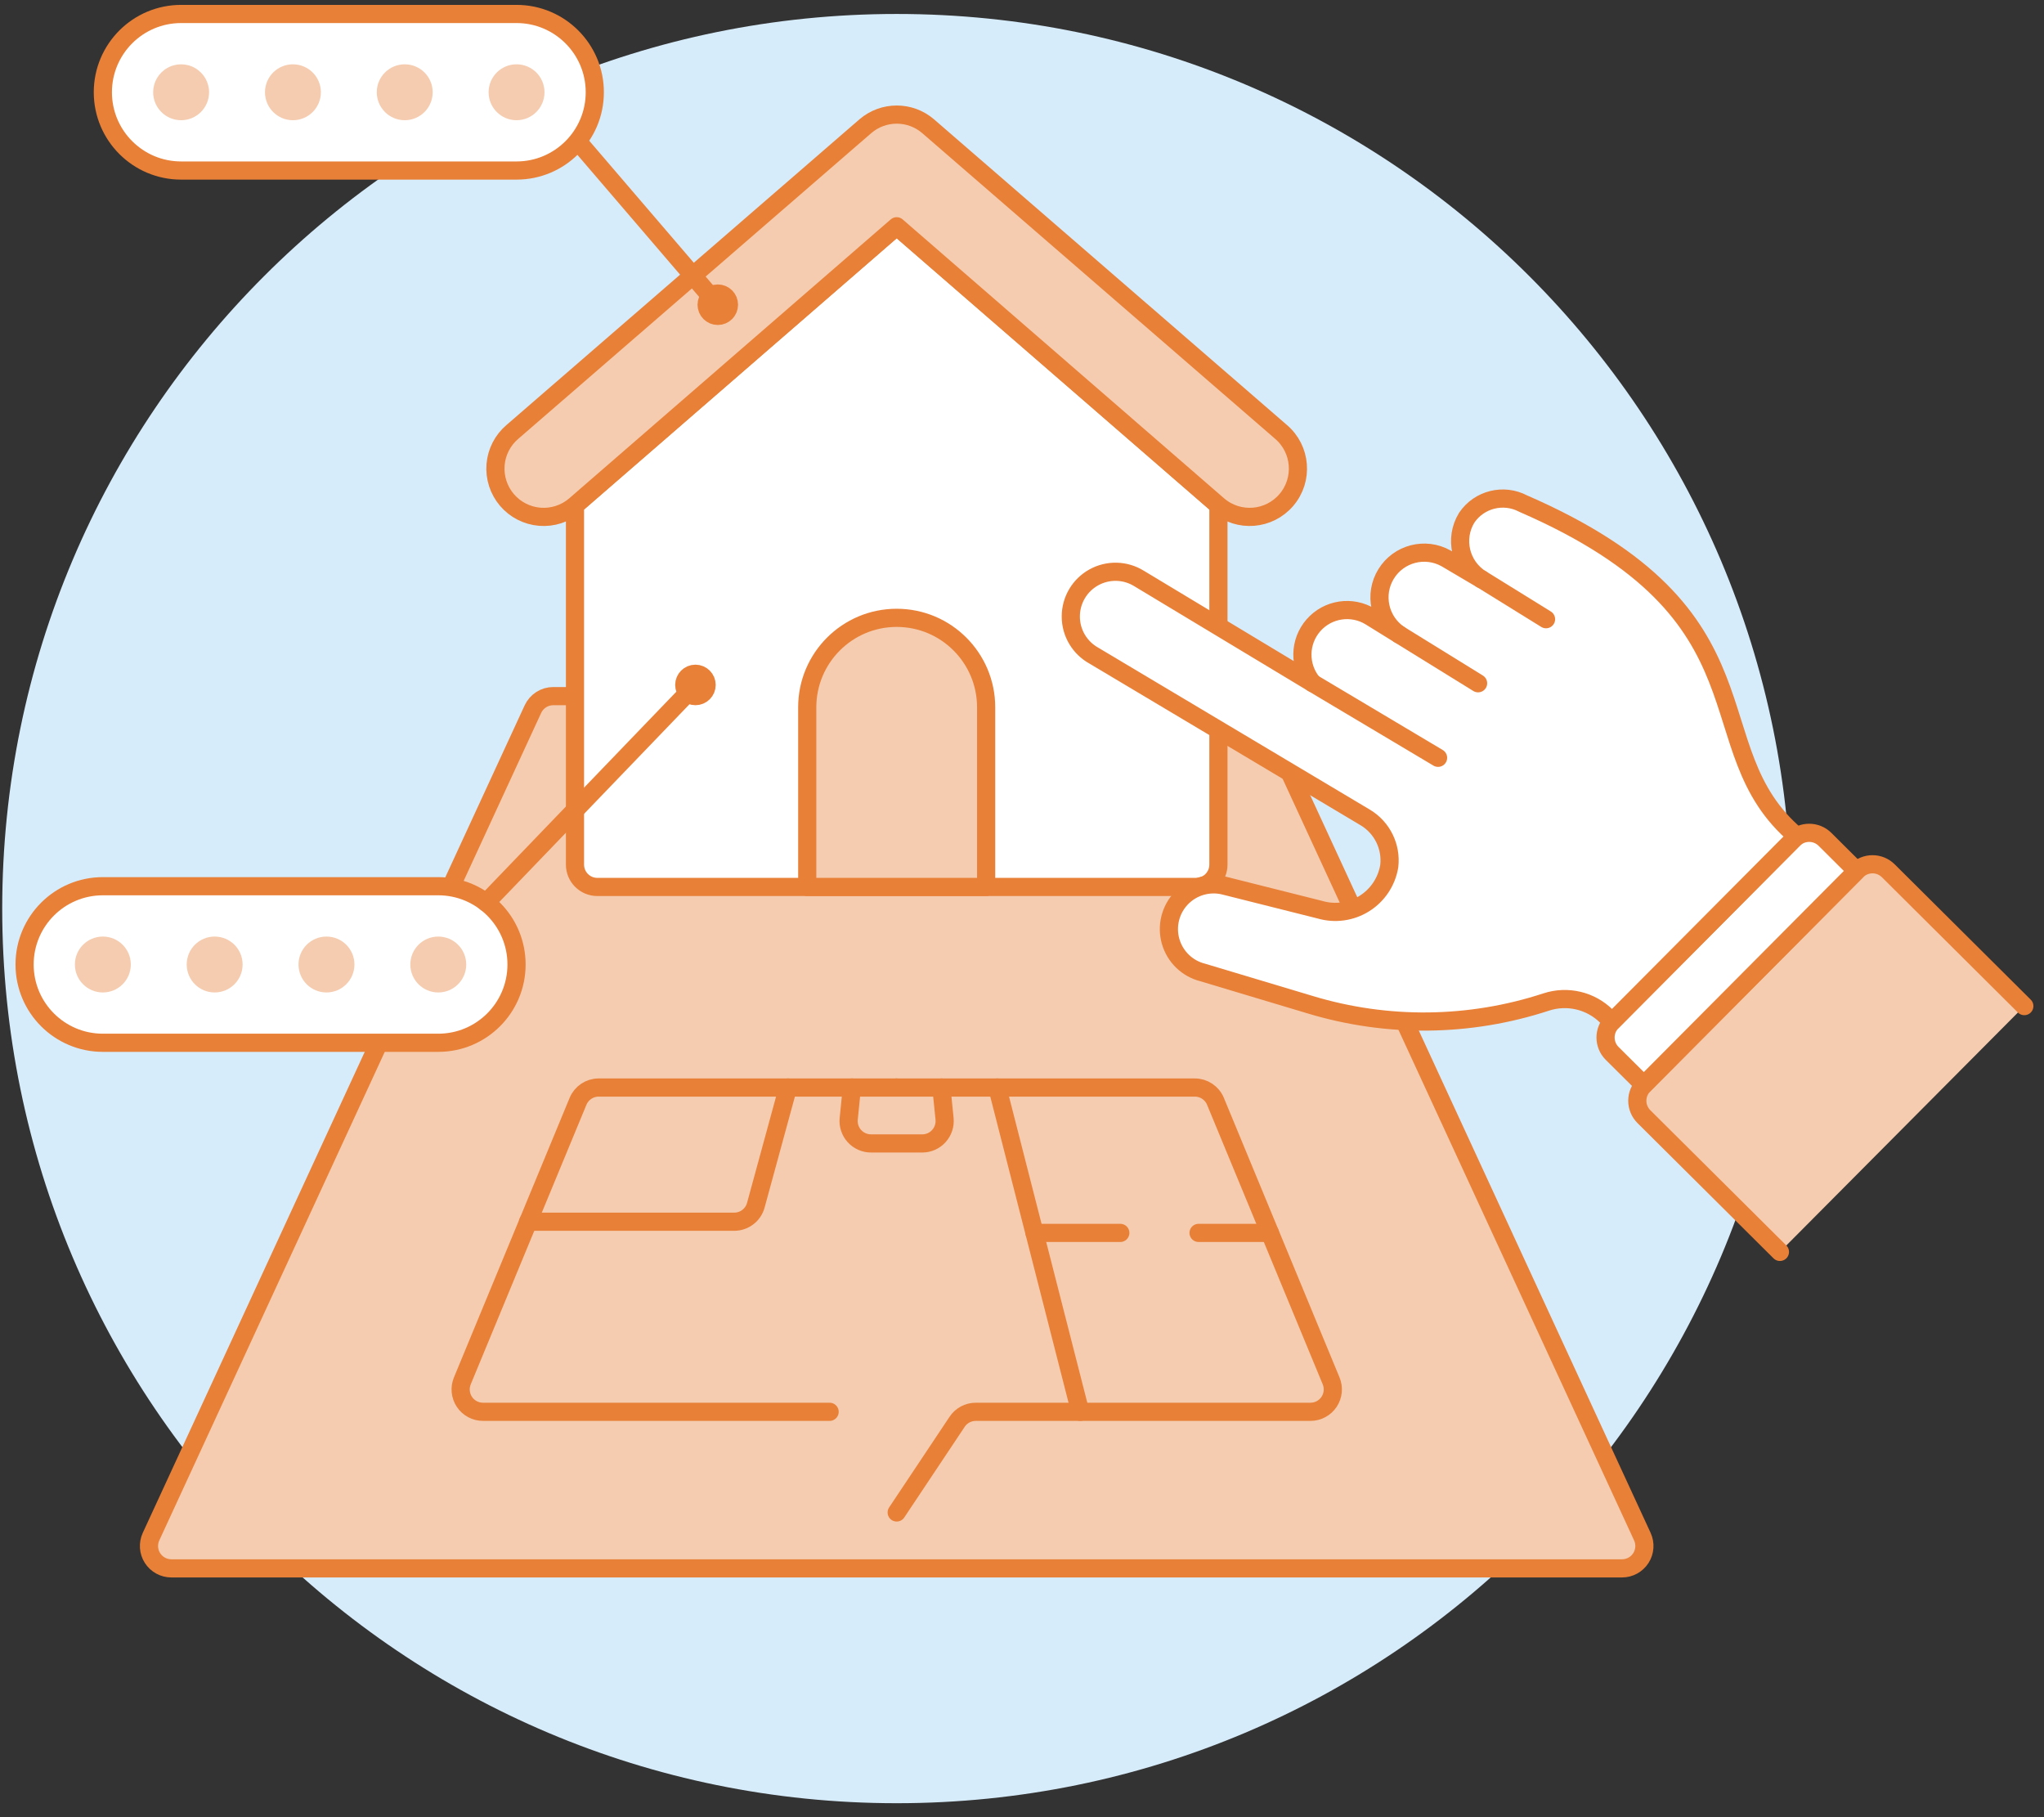 <?xml version="1.0" encoding="UTF-8"?>
<svg width="72px" height="64px" viewBox="0 0 72 64" version="1.1" xmlns="http://www.w3.org/2000/svg" xmlns:xlink="http://www.w3.org/1999/xlink">
    <rect x="0" y="0" width="72" height="64" fill="#333333" stroke="none"/>
    <title>F500C17D-F128-44E9-977D-52CC693CB928</title>
    <g id="Page-1" stroke="none" stroke-width="1" fill="none" fill-rule="evenodd">
        <g id="Home-part-2-new" transform="translate(-679, -895)">
            <g id="Products" transform="translate(85, 139)">
                <g id="Product-card-Copy-8" transform="translate(570, 732)">
                    <g id="streamline-icon-vr-house-builder-1@64x64" transform="translate(24, 24)">
                        <path d="M0.078,32 C0.078,49.401 14.185,63.508 31.586,63.508 C48.987,63.508 63.094,49.401 63.094,32 C63.094,14.599 48.987,0.492 31.586,0.492 C14.185,0.492 0.078,14.599 0.078,32 Z" id="Path" fill="#D7ECFA" fill-rule="nonzero"></path>
                        <path d="M44.4,24.975 C44.272,24.696 43.992,24.517 43.685,24.517 L19.487,24.517 C19.18,24.517 18.901,24.696 18.772,24.975 L5.32,54.119 C5.208,54.363 5.227,54.648 5.372,54.874 C5.517,55.1 5.767,55.237 6.036,55.237 L57.136,55.237 C57.405,55.237 57.655,55.1 57.8,54.874 C57.945,54.648 57.964,54.363 57.852,54.119 L44.4,24.975 Z" id="Path" stroke="#E88038" stroke-width="0.64" fill="#F5CCAF" fill-rule="nonzero" stroke-linecap="round" stroke-linejoin="round"></path>
                        <path d="M29.223,49.723 L17.014,49.723 C16.751,49.723 16.505,49.592 16.359,49.373 C16.213,49.155 16.185,48.877 16.286,48.634 L20.361,38.788 C20.482,38.495 20.768,38.303 21.085,38.302 L31.586,38.302" id="Path" stroke="#E88038" stroke-width="0.64" stroke-linecap="round" stroke-linejoin="round"></path>
                        <path d="M31.586,38.302 L42.088,38.302 C42.406,38.302 42.694,38.494 42.815,38.788 L46.889,48.634 C46.99,48.877 46.962,49.155 46.816,49.373 C46.67,49.592 46.424,49.723 46.162,49.723 L34.371,49.723 C34.108,49.723 33.861,49.854 33.715,50.074 L31.586,53.268" id="Path" stroke="#E88038" stroke-width="0.64" stroke-linecap="round" stroke-linejoin="round"></path>
                        <path d="M18.603,43.028 L25.865,43.028 C26.22,43.027 26.531,42.79 26.624,42.447 L27.756,38.302" id="Path" stroke="#E88038" stroke-width="0.64" stroke-linecap="round" stroke-linejoin="round"></path>
                        <line x1="35.131" y1="38.302" x2="38.052" y2="49.723" id="Path" stroke="#E88038" stroke-width="0.64" stroke-linecap="round" stroke-linejoin="round"></line>
                        <line x1="36.441" y1="43.422" x2="39.463" y2="43.422" id="Path" stroke="#E88038" stroke-width="0.64" stroke-linecap="round" stroke-linejoin="round"></line>
                        <line x1="42.22" y1="43.422" x2="44.733" y2="43.422" id="Path" stroke="#E88038" stroke-width="0.64" stroke-linecap="round" stroke-linejoin="round"></line>
                        <path d="M33.161,38.302 L33.272,39.404 C33.294,39.626 33.221,39.846 33.072,40.011 C32.923,40.177 32.711,40.271 32.488,40.271 L30.684,40.271 C30.461,40.272 30.248,40.178 30.097,40.013 C29.947,39.848 29.874,39.626 29.896,39.404 L30.007,38.302" id="Path" stroke="#E88038" stroke-width="0.64" stroke-linecap="round" stroke-linejoin="round"></path>
                        <path d="M42.919,30.451 C42.919,30.886 42.567,31.238 42.132,31.238 L21.041,31.238 C20.606,31.238 20.254,30.886 20.254,30.451 L20.254,17.799 L31.587,7.969 L42.919,17.799 L42.919,30.451 Z" id="Path" fill="#FFFFFF" fill-rule="nonzero"></path>
                        <path d="M42.919,30.451 C42.919,30.886 42.567,31.238 42.132,31.238 L21.041,31.238 C20.606,31.238 20.254,30.886 20.254,30.451 L20.254,17.799 L31.587,7.969 L42.919,17.799 L42.919,30.451 Z" id="Path" stroke="#E88038" stroke-width="0.64" stroke-linejoin="round"></path>
                        <path d="M17.855,17.606 C17.563,17.262 17.42,16.816 17.456,16.367 C17.493,15.918 17.707,15.501 18.051,15.21 L30.485,4.443 C31.12,3.9 32.056,3.9 32.69,4.443 L45.123,15.21 C45.838,15.819 45.923,16.892 45.314,17.607 C44.705,18.322 43.632,18.408 42.917,17.799 L31.586,7.969 L20.254,17.799 C19.91,18.092 19.464,18.236 19.014,18.2 C18.564,18.163 18.147,17.95 17.855,17.606 Z" id="Path" fill="#F5CCAF" fill-rule="nonzero"></path>
                        <path d="M17.855,17.606 C17.563,17.262 17.42,16.816 17.456,16.367 C17.493,15.918 17.707,15.501 18.051,15.21 L30.485,4.443 C31.12,3.9 32.056,3.9 32.69,4.443 L45.123,15.21 C45.838,15.819 45.923,16.892 45.314,17.607 C44.705,18.322 43.632,18.408 42.917,17.799 L31.586,7.969 L20.254,17.799 C19.91,18.092 19.464,18.236 19.014,18.2 C18.564,18.163 18.147,17.95 17.855,17.606 Z" id="Path" stroke="#E88038" stroke-width="0.64" stroke-linejoin="round"></path>
                        <path d="M31.586,21.76 C29.846,21.76 28.435,23.171 28.435,24.911 L28.435,31.238 L34.737,31.238 L34.737,24.911 C34.737,23.171 33.326,21.76 31.586,21.76 Z" id="Path" stroke="#E88038" stroke-width="0.64" fill="#F5CCAF" fill-rule="nonzero" stroke-linejoin="round"></path>
                        <line x1="20.348" y1="4.973" x2="25.285" y2="10.732" id="Path" stroke="#E88038" stroke-width="0.64" stroke-linecap="round" stroke-linejoin="round"></line>
                        <path d="M24.891,10.732 C24.891,10.95 25.067,11.126 25.285,11.126 C25.502,11.126 25.678,10.95 25.678,10.732 C25.678,10.515 25.502,10.338 25.285,10.338 C25.067,10.338 24.891,10.515 24.891,10.732 Z" id="Path" stroke="#E88038" stroke-width="0.64" stroke-linecap="round" stroke-linejoin="round"></path>
                        <path d="M24.103,24.123 C24.103,24.341 24.279,24.517 24.497,24.517 C24.714,24.517 24.891,24.341 24.891,24.123 C24.891,23.906 24.714,23.729 24.497,23.729 C24.279,23.729 24.103,23.906 24.103,24.123 Z" id="Path" stroke="#E88038" stroke-width="0.64" stroke-linecap="round" stroke-linejoin="round"></path>
                        <path d="M20.952,3.249 C20.952,4.772 19.718,6.006 18.195,6.006 L6.38,6.006 C4.857,6.006 3.623,4.772 3.623,3.249 C3.623,1.727 4.857,0.492 6.38,0.492 L18.195,0.492 C19.718,0.492 20.952,1.727 20.952,3.249 L20.952,3.249 Z" id="Path" stroke="#E88038" stroke-width="0.64" fill="#FFFFFF" fill-rule="nonzero" stroke-linecap="round" stroke-linejoin="round"></path>
                        <path d="M17.211,3.249 C17.211,3.793 17.652,4.234 18.195,4.234 C18.739,4.234 19.18,3.793 19.18,3.249 C19.18,2.705 18.739,2.265 18.195,2.265 C17.652,2.265 17.211,2.705 17.211,3.249 Z" id="Path" fill="#F5CCAF" fill-rule="nonzero"></path>
                        <path d="M13.272,3.249 C13.272,3.793 13.713,4.234 14.257,4.234 C14.801,4.234 15.241,3.793 15.241,3.249 C15.241,2.705 14.801,2.265 14.257,2.265 C13.713,2.265 13.272,2.705 13.272,3.249 L13.272,3.249 Z" id="Path" fill="#F5CCAF" fill-rule="nonzero"></path>
                        <path d="M9.334,3.249 C9.334,3.793 9.775,4.234 10.318,4.234 C10.862,4.234 11.303,3.793 11.303,3.249 C11.303,2.705 10.862,2.265 10.318,2.265 C9.775,2.265 9.334,2.705 9.334,3.249 Z" id="Path" fill="#F5CCAF" fill-rule="nonzero"></path>
                        <path d="M5.395,3.249 C5.395,3.793 5.836,4.234 6.38,4.234 C6.924,4.234 7.365,3.793 7.365,3.249 C7.365,2.897 7.177,2.572 6.872,2.397 C6.568,2.221 6.192,2.221 5.888,2.397 C5.583,2.572 5.395,2.897 5.395,3.249 Z" id="Path" fill="#F5CCAF" fill-rule="nonzero"></path>
                        <path d="M18.195,33.969 C18.195,35.492 16.961,36.726 15.438,36.726 L3.623,36.726 C2.1,36.726 0.866,35.492 0.866,33.969 C0.866,32.447 2.1,31.212 3.623,31.212 L15.438,31.212 C16.961,31.212 18.195,32.447 18.195,33.969 Z" id="Path" stroke="#E88038" stroke-width="0.64" fill="#FFFFFF" fill-rule="nonzero" stroke-linecap="round" stroke-linejoin="round"></path>
                        <path d="M14.454,33.969 C14.454,34.513 14.895,34.954 15.438,34.954 C15.982,34.954 16.423,34.513 16.423,33.969 C16.423,33.425 15.982,32.985 15.438,32.985 C14.895,32.985 14.454,33.425 14.454,33.969 Z" id="Path" fill="#F5CCAF" fill-rule="nonzero"></path>
                        <path d="M10.515,33.969 C10.515,34.513 10.956,34.954 11.5,34.954 C12.044,34.954 12.485,34.513 12.485,33.969 C12.485,33.425 12.044,32.985 11.5,32.985 C10.956,32.985 10.515,33.425 10.515,33.969 Z" id="Path" fill="#F5CCAF" fill-rule="nonzero"></path>
                        <path d="M6.577,33.969 C6.577,34.513 7.018,34.954 7.561,34.954 C8.105,34.954 8.546,34.513 8.546,33.969 C8.546,33.425 8.105,32.985 7.561,32.985 C7.018,32.985 6.577,33.425 6.577,33.969 Z" id="Path" fill="#F5CCAF" fill-rule="nonzero"></path>
                        <path d="M2.638,33.969 C2.638,34.513 3.079,34.954 3.623,34.954 C4.167,34.954 4.608,34.513 4.608,33.969 C4.608,33.425 4.167,32.985 3.623,32.985 C3.079,32.985 2.638,33.425 2.638,33.969 Z" id="Path" fill="#F5CCAF" fill-rule="nonzero"></path>
                        <line x1="17.124" y1="31.788" x2="24.497" y2="24.123" id="Path" stroke="#E88038" stroke-width="0.64" stroke-linecap="round" stroke-linejoin="round"></line>
                        <path d="M62.698,44.091 L57.905,39.326 C57.757,39.178 57.674,38.977 57.674,38.768 C57.674,38.559 57.757,38.359 57.905,38.211 L65.402,30.67 C65.55,30.522 65.751,30.439 65.96,30.439 C66.169,30.439 66.369,30.522 66.517,30.67 L71.307,35.434 L62.698,44.091 Z" id="Path" fill="#F5CCAF" fill-rule="nonzero"></path>
                        <path d="M62.698,44.091 L57.905,39.326 C57.757,39.178 57.674,38.977 57.674,38.768 C57.674,38.559 57.757,38.359 57.905,38.211 L65.402,30.67 C65.55,30.522 65.751,30.439 65.96,30.439 C66.169,30.439 66.369,30.522 66.517,30.67 L71.307,35.434" id="Path" stroke="#E88038" stroke-width="0.64" stroke-linecap="round" stroke-linejoin="round"></path>
                        <path d="M65.402,30.673 L64.286,29.562 C63.978,29.255 63.479,29.255 63.172,29.562 L56.784,35.986 C56.478,36.294 56.48,36.793 56.788,37.1 L57.905,38.21 L65.402,30.673 Z" id="Path" stroke="#E88038" stroke-width="0.64" fill="#FFFFFF" fill-rule="nonzero" stroke-linecap="round" stroke-linejoin="round"></path>
                        <path d="M53.652,17.736 C52.961,17.372 52.106,17.585 51.667,18.231 C51.211,18.971 51.44,19.942 52.18,20.399 L50.937,19.665 C50.2,19.253 49.27,19.494 48.827,20.212 C48.384,20.929 48.585,21.869 49.282,22.343 L48.277,21.721 C47.624,21.316 46.773,21.443 46.266,22.022 C45.76,22.6 45.746,23.46 46.235,24.055 L40.124,20.374 C39.637,20.072 39.026,20.058 38.526,20.337 C38.026,20.616 37.717,21.144 37.719,21.717 C37.72,22.289 38.032,22.815 38.533,23.092 L48.095,28.793 C48.687,29.149 49.016,29.818 48.937,30.503 C48.847,31.048 48.529,31.528 48.062,31.821 C47.595,32.115 47.024,32.194 46.495,32.039 L43.134,31.194 C42.588,31.057 42.01,31.222 41.618,31.626 C41.227,32.03 41.081,32.613 41.235,33.154 C41.389,33.695 41.82,34.113 42.366,34.25 L46.158,35.387 C48.871,36.207 51.771,36.173 54.465,35.29 C55.212,35.045 56.034,35.24 56.591,35.794 L56.784,35.986 L63.288,29.448 C59.596,26.329 62.757,21.693 53.652,17.736 Z" id="Path" fill="#FFFFFF" fill-rule="nonzero"></path>
                        <line x1="50.656" y1="26.689" x2="46.236" y2="24.057" id="Path" stroke="#E88038" stroke-width="0.64" fill="#FFFFFF" fill-rule="nonzero" stroke-linecap="round"></line>
                        <line x1="52.066" y1="24.064" x2="49.284" y2="22.345" id="Path" stroke="#E88038" stroke-width="0.64" fill="#FFFFFF" fill-rule="nonzero" stroke-linecap="round"></line>
                        <line x1="54.459" y1="21.808" x2="52.183" y2="20.399" id="Path" stroke="#E88038" stroke-width="0.64" fill="#FFFFFF" fill-rule="nonzero" stroke-linecap="round"></line>
                        <path d="M53.652,17.736 C52.961,17.372 52.106,17.585 51.667,18.231 C51.211,18.971 51.44,19.942 52.18,20.399 L50.937,19.665 C50.2,19.253 49.27,19.494 48.827,20.212 C48.384,20.929 48.585,21.869 49.282,22.343 L48.277,21.721 C47.624,21.316 46.773,21.443 46.266,22.022 C45.76,22.6 45.746,23.46 46.235,24.055 L40.124,20.374 C39.637,20.072 39.026,20.058 38.526,20.337 C38.026,20.616 37.717,21.144 37.719,21.717 C37.72,22.289 38.032,22.815 38.533,23.092 L48.095,28.793 C48.687,29.149 49.016,29.818 48.937,30.503 C48.847,31.048 48.529,31.528 48.062,31.821 C47.595,32.115 47.024,32.194 46.495,32.039 L43.134,31.194 C42.588,31.057 42.01,31.222 41.618,31.626 C41.227,32.03 41.081,32.613 41.235,33.154 C41.389,33.695 41.82,34.113 42.366,34.25 L46.158,35.387 C48.871,36.207 51.771,36.173 54.465,35.29 C55.212,35.045 56.034,35.24 56.591,35.794 L56.784,35.986 L63.288,29.448 C59.596,26.329 62.757,21.693 53.652,17.736 Z" id="Path" stroke="#E88038" stroke-width="0.64" stroke-linecap="round" stroke-linejoin="round"></path>
                    </g>
                </g>
            </g>
        </g>
    </g>
</svg>